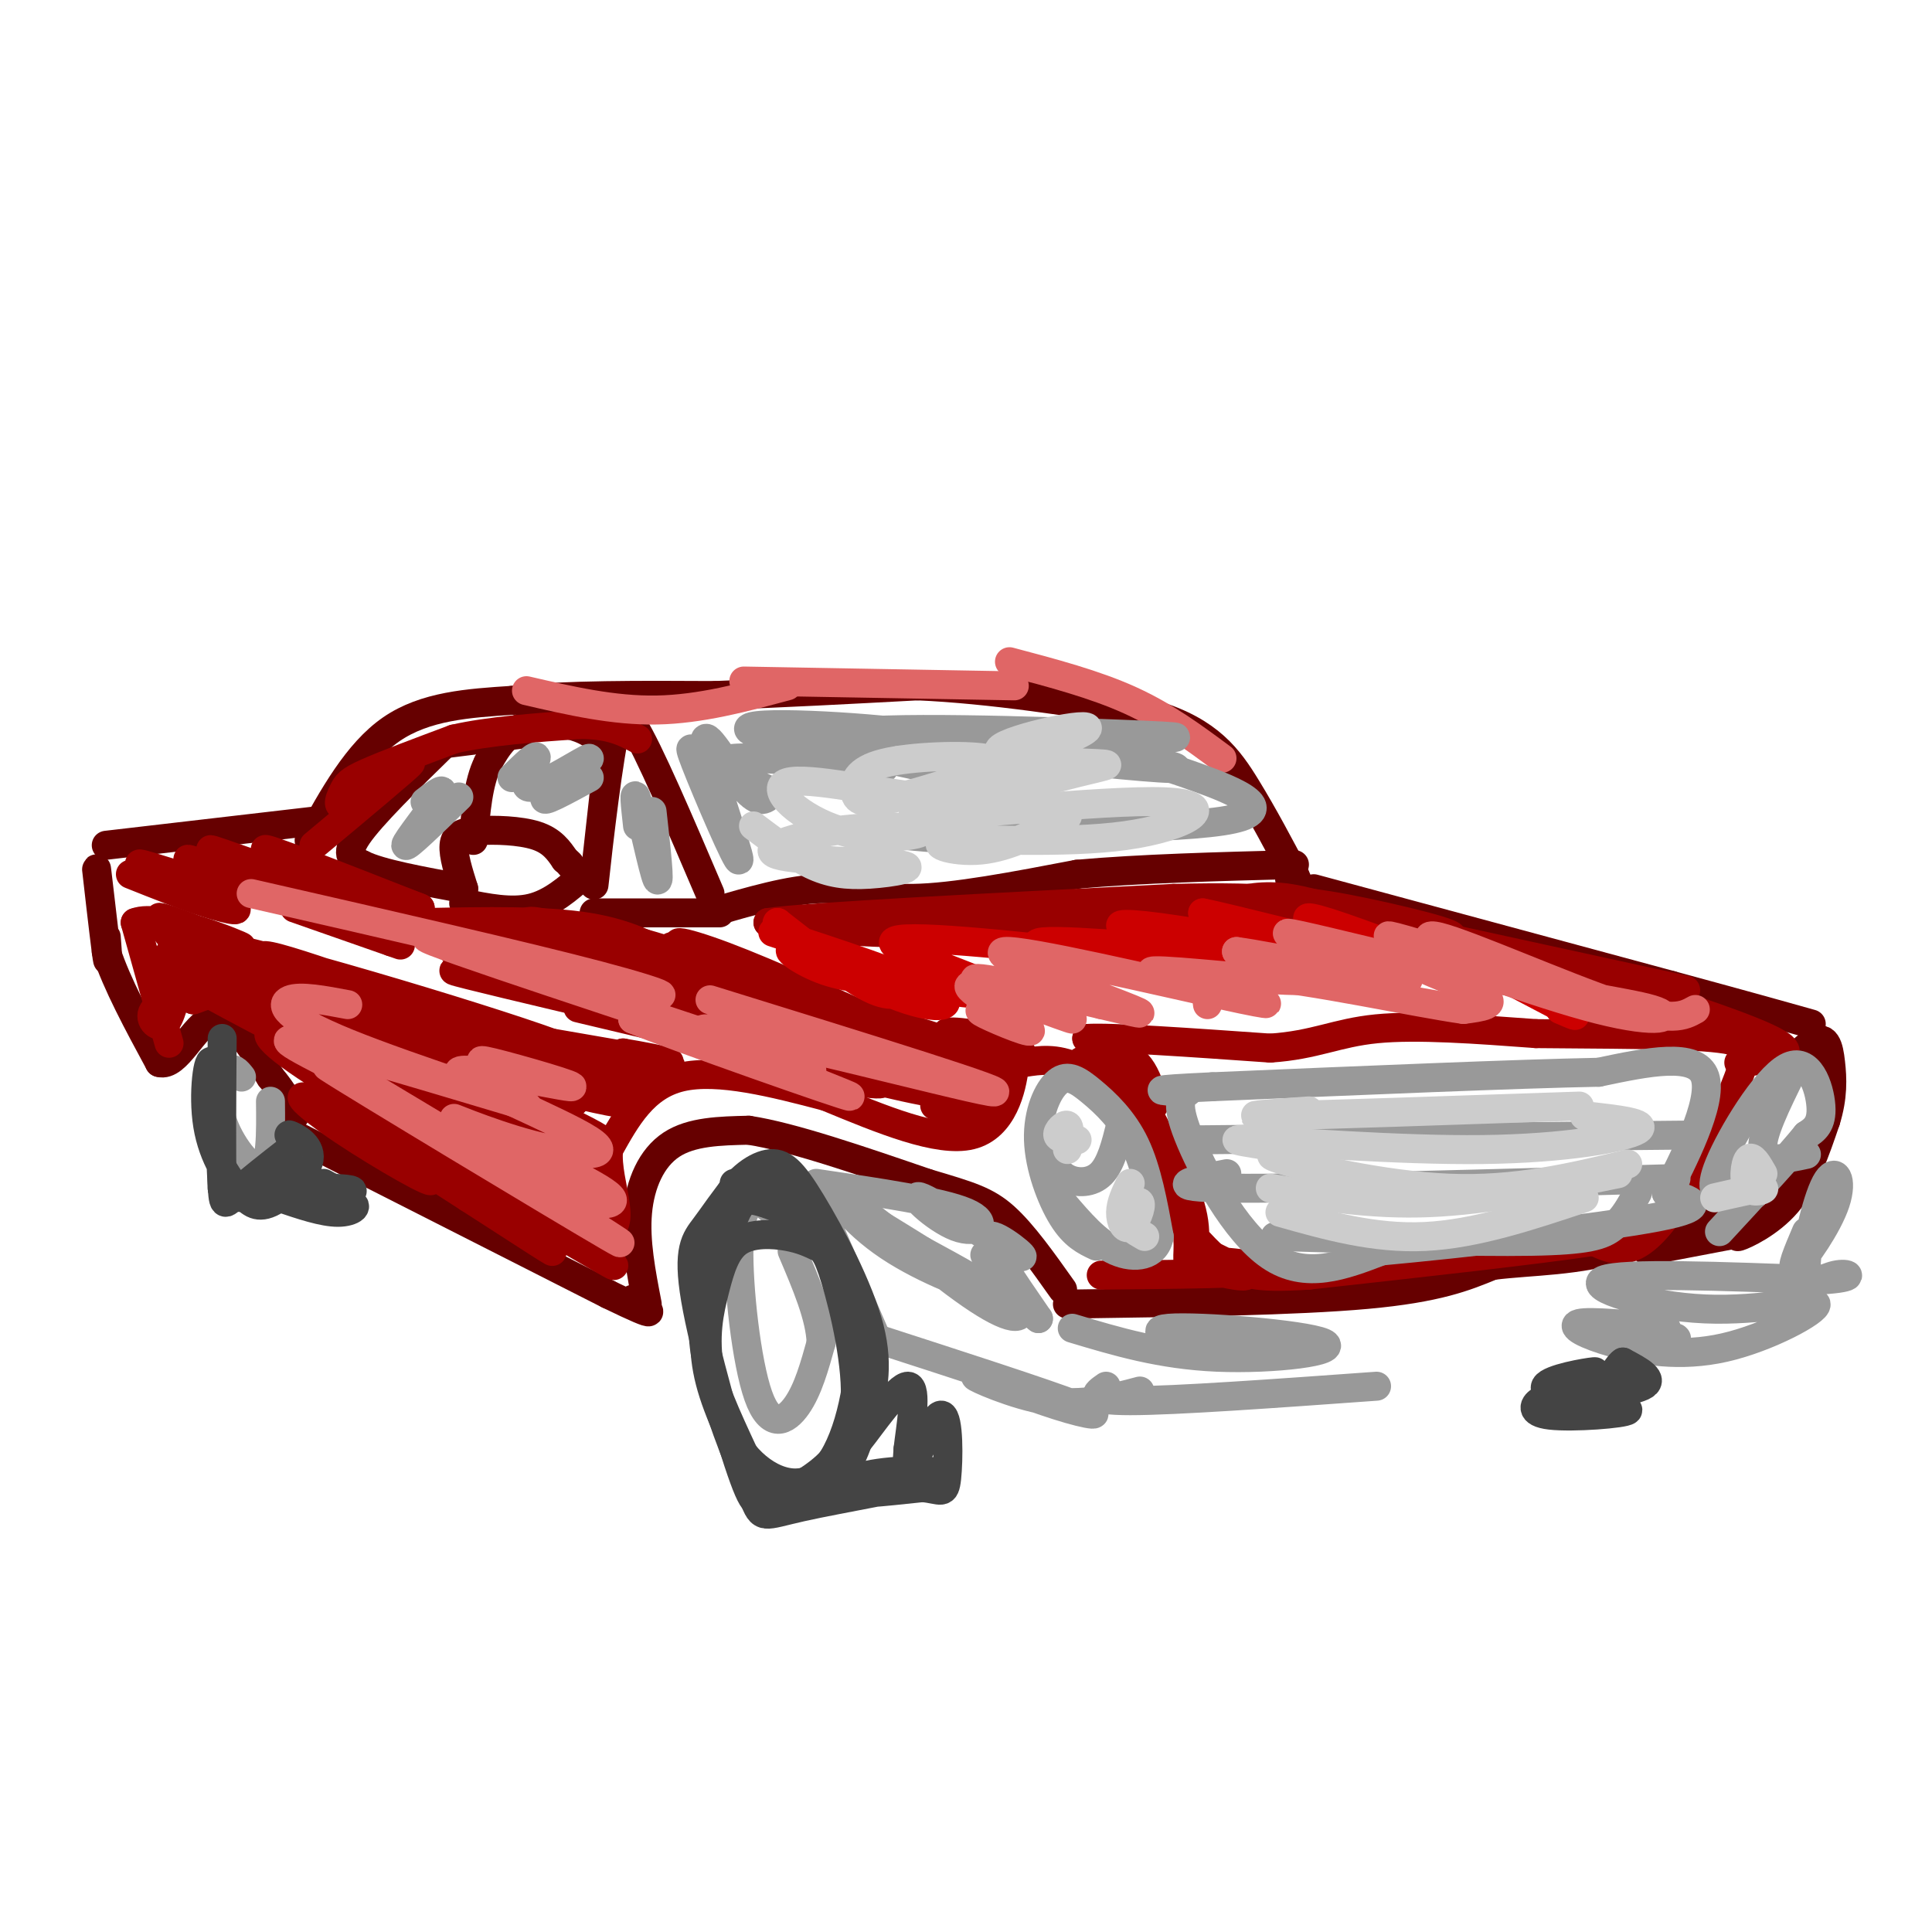 <svg viewBox='0 0 400 400' version='1.1' xmlns='http://www.w3.org/2000/svg' xmlns:xlink='http://www.w3.org/1999/xlink'><g fill='none' stroke='#660000' stroke-width='6' stroke-linecap='round' stroke-linejoin='round'><path d='M22,194c0.267,3.533 0.533,7.067 0,3c-0.533,-4.067 -1.867,-15.733 -2,-17c-0.133,-1.267 0.933,7.867 2,17'/><path d='M22,197c2.167,6.667 6.583,14.833 11,23'/><path d='M33,220c3.622,1.044 7.178,-7.844 11,-9c3.822,-1.156 7.911,5.422 12,12'/><path d='M56,223c2.833,3.333 3.917,5.667 5,8'/><path d='M59,234c0.000,0.000 67.000,34.000 67,34'/><path d='M126,268c12.000,5.833 8.500,3.417 5,1'/><path d='M134,270c-1.267,-6.533 -2.533,-13.067 -2,-19c0.533,-5.933 2.867,-11.267 7,-14c4.133,-2.733 10.067,-2.867 16,-3'/><path d='M155,234c8.833,1.333 22.917,6.167 37,11'/><path d='M192,245c8.778,2.600 12.222,3.600 16,7c3.778,3.400 7.889,9.200 12,15'/><path d='M221,270c23.667,-0.333 47.333,-0.667 62,-2c14.667,-1.333 20.333,-3.667 26,-6'/><path d='M309,262c8.578,-1.067 17.022,-0.733 28,-4c10.978,-3.267 24.489,-10.133 38,-17'/><path d='M365,253c-3.044,1.667 -6.089,3.333 -5,3c1.089,-0.333 6.311,-2.667 10,-7c3.689,-4.333 5.844,-10.667 8,-17'/><path d='M378,232c1.536,-4.917 1.375,-8.708 1,-12c-0.375,-3.292 -0.964,-6.083 -4,-4c-3.036,2.083 -8.518,9.042 -14,16'/><path d='M361,232c-4.107,4.655 -7.375,8.292 -9,12c-1.625,3.708 -1.607,7.488 0,9c1.607,1.512 4.804,0.756 8,0'/><path d='M362,255c0.000,0.000 -21.000,4.000 -21,4'/><path d='M272,184c0.000,0.000 74.000,20.000 74,20'/><path d='M346,204c17.167,4.667 23.083,6.333 29,8'/><path d='M22,175c0.000,0.000 43.000,-5.000 43,-5'/><path d='M64,174c5.000,-9.083 10.000,-18.167 17,-23c7.000,-4.833 16.000,-5.417 25,-6'/><path d='M106,145c11.167,-1.167 26.583,-1.083 42,-1'/><path d='M148,144c14.000,-0.500 28.000,-1.250 42,-2'/><path d='M190,142c15.167,0.667 32.083,3.333 49,6'/><path d='M239,148c11.400,3.467 15.400,9.133 19,15c3.600,5.867 6.800,11.933 10,18'/><path d='M268,181c1.500,3.167 0.250,2.083 -1,1'/><path d='M147,189c8.356,-2.444 16.711,-4.889 23,-5c6.289,-0.111 10.511,2.111 19,2c8.489,-0.111 21.244,-2.556 34,-5'/><path d='M223,181c13.167,-1.167 29.083,-1.583 45,-2'/><path d='M147,185c-6.333,-14.833 -12.667,-29.667 -16,-35c-3.333,-5.333 -3.667,-1.167 -4,3'/><path d='M127,153c-1.644,8.333 -3.756,27.667 -4,30c-0.244,2.333 1.378,-12.333 3,-27'/><path d='M126,156c-2.689,-5.889 -10.911,-7.111 -16,-6c-5.089,1.111 -7.044,4.556 -9,8'/><path d='M101,158c-2.000,4.000 -2.500,10.000 -3,16'/><path d='M92,154c-7.583,7.417 -15.167,14.833 -18,19c-2.833,4.167 -0.917,5.083 1,6'/><path d='M75,179c3.667,1.833 12.333,3.417 21,5'/><path d='M96,184c-1.089,-3.464 -2.179,-6.929 -2,-9c0.179,-2.071 1.625,-2.750 5,-3c3.375,-0.250 8.679,-0.071 12,1c3.321,1.071 4.661,3.036 6,5'/><path d='M117,178c1.167,1.000 1.083,1.000 1,1'/><path d='M96,187c4.917,1.000 9.833,2.000 14,1c4.167,-1.000 7.583,-4.000 11,-7'/><path d='M92,154c0.000,0.000 16.000,-2.000 16,-2'/><path d='M123,189c0.000,0.000 26.000,0.000 26,0'/></g>
<g fill='none' stroke='#990000' stroke-width='6' stroke-linecap='round' stroke-linejoin='round'><path d='M35,216c0.000,0.000 -7.000,-25.000 -7,-25'/><path d='M28,191c5.373,-2.161 22.306,4.936 22,5c-0.306,0.064 -17.852,-6.906 -17,-6c0.852,0.906 20.100,9.687 24,12c3.900,2.313 -7.550,-1.844 -19,-6'/><path d='M38,196c-3.771,0.005 -3.699,3.018 -2,5c1.699,1.982 5.024,2.935 4,4c-1.024,1.065 -6.398,2.244 -8,4c-1.602,1.756 0.569,4.088 2,3c1.431,-1.088 2.123,-5.597 3,-7c0.877,-1.403 1.938,0.298 3,2'/><path d='M40,207c1.726,-0.428 4.540,-2.499 9,0c4.460,2.499 10.567,9.567 9,8c-1.567,-1.567 -10.806,-11.768 -9,-10c1.806,1.768 14.659,15.505 18,19c3.341,3.495 -2.829,-3.253 -9,-10'/><path d='M58,214c4.437,4.137 20.031,19.479 21,22c0.969,2.521 -12.685,-7.777 -11,-7c1.685,0.777 18.709,12.631 21,15c2.291,2.369 -10.153,-4.747 -18,-10c-7.847,-5.253 -11.099,-8.644 -6,-6c5.099,2.644 18.550,11.322 32,20'/><path d='M97,248c10.719,6.863 21.516,14.021 16,10c-5.516,-4.021 -27.344,-19.222 -22,-17c5.344,2.222 37.862,21.868 36,21c-1.862,-0.868 -38.103,-22.248 -51,-30c-12.897,-7.752 -2.448,-1.876 8,4'/><path d='M84,236c9.542,4.509 29.398,13.781 27,12c-2.398,-1.781 -27.052,-14.615 -41,-23c-13.948,-8.385 -17.192,-12.320 -12,-11c5.192,1.320 18.821,7.894 14,4c-4.821,-3.894 -28.092,-18.255 -35,-23c-6.908,-4.745 2.546,0.128 12,5'/><path d='M49,200c2.333,0.833 2.167,0.417 2,0'/><path d='M27,181c5.669,2.264 11.338,4.528 16,6c4.662,1.472 8.316,2.153 4,0c-4.316,-2.153 -16.601,-7.141 -18,-8c-1.399,-0.859 8.089,2.409 14,4c5.911,1.591 8.245,1.505 6,0c-2.245,-1.505 -9.070,-4.430 -10,-5c-0.930,-0.570 4.035,1.215 9,3'/><path d='M48,181c6.251,1.844 17.379,4.956 14,3c-3.379,-1.956 -21.267,-8.978 -18,-8c3.267,0.978 27.687,9.956 30,10c2.313,0.044 -17.482,-8.844 -19,-10c-1.518,-1.156 15.241,5.422 32,12'/><path d='M87,188c-2.667,-0.978 -25.333,-9.422 -29,-10c-3.667,-0.578 11.667,6.711 27,14'/><path d='M65,175c9.740,-8.131 19.480,-16.262 20,-17c0.520,-0.738 -8.180,5.915 -12,8c-3.820,2.085 -2.759,-0.400 -2,-2c0.759,-1.600 1.217,-2.314 5,-4c3.783,-1.686 10.892,-4.343 18,-7'/><path d='M94,153c7.333,-1.667 16.667,-2.333 26,-3'/><path d='M120,150c6.333,0.000 9.167,1.500 12,3'/><path d='M139,196c0.000,0.000 2.000,0.000 2,0'/><path d='M88,191c12.500,-0.250 25.000,-0.500 34,1c9.000,1.500 14.500,4.750 20,8'/><path d='M142,200c7.968,3.249 17.889,7.370 12,5c-5.889,-2.370 -27.586,-11.232 -22,-10c5.586,1.232 38.456,12.557 43,14c4.544,1.443 -19.238,-6.996 -29,-11c-9.762,-4.004 -5.503,-3.573 4,0c9.503,3.573 24.252,10.286 39,17'/><path d='M189,215c0.862,0.732 -16.485,-5.936 -15,-6c1.485,-0.064 21.800,6.478 27,8c5.200,1.522 -4.715,-1.975 -5,-3c-0.285,-1.025 9.062,0.421 13,2c3.938,1.579 2.469,3.289 1,5'/><path d='M210,221c-0.511,4.244 -2.289,12.356 -9,14c-6.711,1.644 -18.356,-3.178 -30,-8'/><path d='M171,227c-10.667,-2.800 -22.333,-5.800 -30,-4c-7.667,1.800 -11.333,8.400 -15,15'/><path d='M126,238c-0.702,7.131 5.042,17.458 -2,17c-7.042,-0.458 -26.869,-11.702 -31,-15c-4.131,-3.298 7.435,1.351 19,6'/><path d='M112,246c7.318,2.274 16.113,4.957 8,2c-8.113,-2.957 -33.133,-11.556 -29,-11c4.133,0.556 37.421,10.265 34,6c-3.421,-4.265 -43.549,-22.504 -54,-27c-10.451,-4.496 8.774,4.752 28,14'/><path d='M99,230c-8.276,-4.479 -42.965,-22.678 -43,-22c-0.035,0.678 34.583,20.232 38,23c3.417,2.768 -24.369,-11.249 -41,-20c-16.631,-8.751 -22.108,-12.237 -9,-8c13.108,4.237 44.800,16.196 49,18c4.200,1.804 -19.091,-6.547 -31,-11c-11.909,-4.453 -12.437,-5.006 -14,-7c-1.563,-1.994 -4.161,-5.427 -4,-6c0.161,-0.573 3.080,1.713 6,4'/><path d='M50,201c11.329,4.405 36.652,13.417 48,17c11.348,3.583 8.719,1.736 3,0c-5.719,-1.736 -14.530,-3.361 -30,-9c-15.470,-5.639 -37.600,-15.293 -25,-13c12.600,2.293 59.931,16.533 71,21c11.069,4.467 -14.122,-0.839 -26,-3c-11.878,-2.161 -10.441,-1.177 -18,-5c-7.559,-3.823 -24.112,-12.452 -17,-11c7.112,1.452 37.889,12.986 54,18c16.111,5.014 17.555,3.507 19,2'/><path d='M129,218c7.306,1.195 16.070,3.184 3,1c-13.070,-2.184 -47.974,-8.539 -45,-7c2.974,1.539 43.825,10.973 47,11c3.175,0.027 -31.326,-9.352 -36,-10c-4.674,-0.648 20.479,7.435 30,11c9.521,3.565 3.409,2.614 2,3c-1.409,0.386 1.883,2.110 -4,1c-5.883,-1.110 -20.942,-5.055 -36,-9'/><path d='M90,219c2.176,2.085 25.617,11.798 33,16c7.383,4.202 -1.291,2.892 -12,-1c-10.709,-3.892 -23.452,-10.366 -18,-9c5.452,1.366 29.101,10.572 30,12c0.899,1.428 -20.950,-4.923 -23,-6c-2.050,-1.077 15.700,3.121 20,5c4.300,1.879 -4.850,1.440 -14,1'/><path d='M106,237c-3.129,0.742 -3.952,2.096 0,3c3.952,0.904 12.679,1.359 14,1c1.321,-0.359 -4.766,-1.531 -6,-4c-1.234,-2.469 2.383,-6.234 6,-10'/><path d='M61,187c0.000,0.000 0.100,0.100 0.1,0.1'/><path d='M61,188c0.000,0.000 20.000,7.000 20,7'/><path d='M81,195c3.333,1.167 1.667,0.583 0,0'/><path d='M95,193c8.204,2.437 16.408,4.874 14,5c-2.408,0.126 -15.429,-2.059 -15,-1c0.429,1.059 14.308,5.362 14,6c-0.308,0.638 -14.802,-2.389 -14,-2c0.802,0.389 16.901,4.195 33,8'/><path d='M127,209c8.452,2.262 13.083,3.917 8,3c-5.083,-0.917 -19.881,-4.405 -14,-3c5.881,1.405 32.440,7.702 59,14'/><path d='M180,223c3.032,0.466 -18.888,-5.370 -17,-5c1.888,0.370 27.585,6.946 30,8c2.415,1.054 -18.453,-3.413 -36,-9c-17.547,-5.587 -31.774,-12.293 -46,-19'/><path d='M111,198c-9.506,-4.243 -10.271,-5.349 -4,-2c6.271,3.349 19.579,11.153 36,17c16.421,5.847 35.955,9.736 39,11c3.045,1.264 -10.399,-0.097 -27,-6c-16.601,-5.903 -36.360,-16.347 -38,-17c-1.640,-0.653 14.839,8.485 35,15c20.161,6.515 44.005,10.408 45,10c0.995,-0.408 -20.859,-5.117 -36,-10c-15.141,-4.883 -23.571,-9.942 -32,-15'/><path d='M129,201c7.094,2.078 40.830,14.775 57,20c16.170,5.225 14.774,2.980 8,1c-6.774,-1.980 -18.926,-3.696 -37,-9c-18.074,-5.304 -42.070,-14.198 -28,-12c14.070,2.198 66.204,15.486 77,20c10.796,4.514 -19.747,0.254 -43,-6c-23.253,-6.254 -39.215,-14.501 -44,-17c-4.785,-2.499 1.608,0.751 8,4'/><path d='M127,202c-6.035,-3.134 -25.123,-12.970 -15,-11c10.123,1.970 49.456,15.744 62,21c12.544,5.256 -1.700,1.992 -2,2c-0.300,0.008 13.343,3.288 20,6c6.657,2.712 6.329,4.856 6,7'/><path d='M198,227c2.643,2.119 6.250,3.917 5,4c-1.250,0.083 -7.357,-1.548 -9,-2c-1.643,-0.452 1.179,0.274 4,1'/><path d='M228,264c15.836,-0.150 31.671,-0.300 34,-1c2.329,-0.700 -8.850,-1.951 -13,-2c-4.150,-0.049 -1.271,1.102 2,2c3.271,0.898 6.935,1.542 7,1c0.065,-0.542 -3.467,-2.271 -7,-4'/><path d='M251,260c-3.874,-3.700 -10.057,-10.950 -11,-13c-0.943,-2.050 3.356,1.100 5,5c1.644,3.900 0.635,8.550 1,9c0.365,0.450 2.104,-3.300 1,-9c-1.104,-5.700 -5.052,-13.350 -9,-21'/><path d='M238,231c-5.976,-7.095 -16.417,-14.333 -14,-10c2.417,4.333 17.690,20.238 22,24c4.310,3.762 -2.345,-4.619 -9,-13'/><path d='M237,232c-4.022,-4.422 -9.578,-8.978 -14,-11c-4.422,-2.022 -7.711,-1.511 -11,-1'/><path d='M235,229c-2.466,-5.831 -4.931,-11.662 -4,-11c0.931,0.662 5.260,7.817 7,10c1.740,2.183 0.892,-0.604 0,-3c-0.892,-2.396 -1.826,-4.399 -4,-6c-2.174,-1.601 -5.587,-2.801 -9,-4'/><path d='M225,215c4.833,-0.333 21.417,0.833 38,2'/><path d='M263,217c9.333,-0.622 13.667,-3.178 22,-4c8.333,-0.822 20.667,0.089 33,1'/><path d='M318,214c13.356,0.156 30.244,0.044 38,1c7.756,0.956 6.378,2.978 5,5'/><path d='M361,220c-2.378,7.933 -10.822,25.267 -17,33c-6.178,7.733 -10.089,5.867 -14,4'/><path d='M330,257c-12.167,1.833 -35.583,4.417 -59,7'/><path d='M271,264c-12.333,0.833 -13.667,-0.583 -15,-2'/><path d='M360,220c6.333,-0.583 12.667,-1.167 8,-4c-4.667,-2.833 -20.333,-7.917 -36,-13'/><path d='M349,205c0.000,0.000 -55.000,-12.000 -55,-12'/><path d='M294,193c-13.978,-3.467 -21.422,-6.133 -27,-7c-5.578,-0.867 -9.289,0.067 -13,1'/><path d='M254,187c-11.667,1.167 -34.333,3.583 -57,6'/><path d='M197,193c-15.833,0.667 -26.917,-0.667 -38,-2'/><path d='M159,191c7.667,-1.167 45.833,-3.083 84,-5'/><path d='M243,186c20.297,-0.518 29.038,0.686 40,3c10.962,2.314 24.144,5.738 14,5c-10.144,-0.738 -43.612,-5.640 -55,-7c-11.388,-1.360 -0.694,0.820 10,3'/><path d='M252,190c14.234,3.295 44.820,10.033 50,10c5.180,-0.033 -15.046,-6.838 -17,-7c-1.954,-0.162 14.363,6.317 23,9c8.637,2.683 9.595,1.568 8,0c-1.595,-1.568 -5.741,-3.591 -2,-2c3.741,1.591 15.371,6.795 27,12'/><path d='M341,212c4.500,2.000 2.250,1.000 0,0'/></g>
<g fill='none' stroke='#cc0000' stroke-width='6' stroke-linecap='round' stroke-linejoin='round'><path d='M160,193c13.797,4.514 27.595,9.027 33,12c5.405,2.973 2.418,4.404 -5,2c-7.418,-2.404 -19.267,-8.644 -23,-10c-3.733,-1.356 0.649,2.173 6,4c5.351,1.827 11.671,1.954 14,3c2.329,1.046 0.665,3.013 -4,1c-4.665,-2.013 -12.333,-8.007 -20,-14'/><path d='M161,191c-1.136,-0.313 6.026,5.906 18,10c11.974,4.094 28.762,6.064 27,4c-1.762,-2.064 -22.075,-8.161 -21,-10c1.075,-1.839 23.537,0.581 46,3'/><path d='M231,198c8.708,0.249 7.480,-0.629 7,0c-0.480,0.629 -0.210,2.766 -7,2c-6.790,-0.766 -20.641,-4.434 -15,-5c5.641,-0.566 30.774,1.970 36,2c5.226,0.030 -9.455,-2.446 -16,-4c-6.545,-1.554 -4.954,-2.188 4,-1c8.954,1.188 25.273,4.196 28,4c2.727,-0.196 -8.136,-3.598 -19,-7'/><path d='M249,189c5.232,0.979 27.811,6.927 34,8c6.189,1.073 -4.013,-2.729 -9,-5c-4.987,-2.271 -4.759,-3.011 4,0c8.759,3.011 26.051,9.772 29,10c2.949,0.228 -8.443,-6.078 -8,-6c0.443,0.078 12.722,6.539 25,13'/><path d='M324,209c4.000,2.167 1.500,1.083 -1,0'/></g>
<g fill='none' stroke='#e06666' stroke-width='6' stroke-linecap='round' stroke-linejoin='round'><path d='M207,210c-2.876,-0.689 -5.751,-1.378 -3,0c2.751,1.378 11.129,4.822 9,3c-2.129,-1.822 -14.767,-8.911 -12,-9c2.767,-0.089 20.937,6.822 21,7c0.063,0.178 -17.982,-6.378 -20,-8c-2.018,-1.622 11.991,1.689 26,5'/><path d='M228,208c7.074,1.581 11.758,3.032 4,0c-7.758,-3.032 -27.957,-10.548 -24,-11c3.957,-0.452 32.071,6.161 45,9c12.929,2.839 10.672,1.905 3,0c-7.672,-1.905 -20.758,-4.782 -17,-5c3.758,-0.218 24.359,2.223 30,2c5.641,-0.223 -3.680,-3.112 -13,-6'/><path d='M256,197c7.053,0.882 31.185,6.086 35,6c3.815,-0.086 -12.688,-5.464 -20,-8c-7.312,-2.536 -5.435,-2.232 4,0c9.435,2.232 26.426,6.392 29,7c2.574,0.608 -9.268,-2.336 -10,-2c-0.732,0.336 9.648,3.953 13,6c3.352,2.047 -0.324,2.523 -4,3'/><path d='M303,209c-9.733,-1.356 -32.067,-6.244 -43,-7c-10.933,-0.756 -10.467,2.622 -10,6'/><path d='M52,185c28.327,6.472 56.654,12.944 72,17c15.346,4.056 17.711,5.695 3,2c-14.711,-3.695 -46.499,-12.726 -37,-9c9.499,3.726 60.285,20.207 74,25c13.715,4.793 -9.643,-2.104 -33,-9'/><path d='M131,211c8.030,3.348 44.606,16.217 45,16c0.394,-0.217 -35.394,-13.520 -30,-14c5.394,-0.480 51.970,11.863 59,13c7.030,1.137 -25.485,-8.931 -58,-19'/><path d='M105,222c-4.010,-1.609 -8.020,-3.219 -3,-2c5.020,1.219 19.071,5.265 16,5c-3.071,-0.265 -23.265,-4.841 -23,-3c0.265,1.841 20.988,10.098 27,14c6.012,3.902 -2.688,3.448 -12,1c-9.312,-2.448 -19.238,-6.890 -15,-5c4.238,1.890 22.639,10.111 29,14c6.361,3.889 0.680,3.444 -5,3'/><path d='M119,249c-6.073,-2.368 -18.754,-9.786 -13,-6c5.754,3.786 29.944,18.778 20,13c-9.944,-5.778 -54.024,-32.325 -58,-35c-3.976,-2.675 32.150,18.521 40,23c7.850,4.479 -12.575,-7.761 -33,-20'/><path d='M75,224c-10.867,-5.867 -21.533,-10.533 -11,-8c10.533,2.533 42.267,12.267 45,13c2.733,0.733 -23.533,-7.533 -37,-13c-13.467,-5.467 -14.133,-8.133 -12,-9c2.133,-0.867 7.067,0.067 12,1'/><path d='M299,197c-7.909,-2.399 -15.818,-4.798 -9,-2c6.818,2.798 28.362,10.794 41,14c12.638,3.206 16.370,1.621 11,0c-5.370,-1.621 -19.841,-3.280 -31,-7c-11.159,-3.720 -19.004,-9.502 -13,-8c6.004,1.502 25.858,10.286 37,14c11.142,3.714 13.571,2.357 16,1'/><path d='M109,143c9.000,2.083 18.000,4.167 27,4c9.000,-0.167 18.000,-2.583 27,-5'/><path d='M154,141c0.000,0.000 56.000,1.000 56,1'/><path d='M209,137c8.833,2.333 17.667,4.667 25,8c7.333,3.333 13.167,7.667 19,12'/></g>
<g fill='none' stroke='#999999' stroke-width='6' stroke-linecap='round' stroke-linejoin='round'><path d='M168,246c0.000,0.000 13.000,30.000 13,30'/><path d='M181,277c17.600,5.692 35.199,11.384 42,14c6.801,2.616 2.802,2.155 -4,0c-6.802,-2.155 -16.408,-6.003 -17,-6c-0.592,0.003 7.831,3.858 15,5c7.169,1.142 13.085,-0.429 19,-2'/><path d='M229,287c-2.167,1.500 -4.333,3.000 5,3c9.333,0.000 30.167,-1.500 51,-3'/><path d='M169,245c12.937,1.901 25.874,3.802 31,6c5.126,2.198 2.443,4.694 -2,3c-4.443,-1.694 -10.644,-7.578 -7,-6c3.644,1.578 17.135,10.617 20,12c2.865,1.383 -4.896,-4.891 -6,-4c-1.104,0.891 4.448,8.945 10,17'/><path d='M215,273c-1.421,-0.864 -9.972,-11.524 -11,-13c-1.028,-1.476 5.468,6.231 7,10c1.532,3.769 -1.899,3.598 -10,-2c-8.101,-5.598 -20.872,-16.624 -25,-19c-4.128,-2.376 0.389,3.899 8,9c7.611,5.101 18.318,9.029 20,9c1.682,-0.029 -5.659,-4.014 -13,-8'/><path d='M191,259c-6.022,-3.733 -14.578,-9.067 -15,-9c-0.422,0.067 7.289,5.533 15,11'/><path d='M222,275c9.156,2.750 18.313,5.499 30,6c11.687,0.501 25.906,-1.247 22,-3c-3.906,-1.753 -25.936,-3.510 -32,-3c-6.064,0.510 3.839,3.289 11,4c7.161,0.711 11.581,-0.644 16,-2'/><path d='M347,277c0.000,0.000 0.100,0.100 0.1,0.1'/><path d='M345,275c-7.890,-0.767 -15.780,-1.533 -18,-1c-2.220,0.533 1.229,2.366 7,4c5.771,1.634 13.864,3.071 23,1c9.136,-2.071 19.315,-7.648 19,-9c-0.315,-1.352 -11.123,1.521 -23,1c-11.877,-0.521 -24.822,-4.434 -21,-6c3.822,-1.566 24.411,-0.783 45,0'/><path d='M377,265c8.052,-0.459 5.682,-1.608 3,-1c-2.682,0.608 -5.674,2.972 -6,-1c-0.326,-3.972 2.016,-14.281 4,-18c1.984,-3.719 3.611,-0.847 2,4c-1.611,4.847 -6.460,11.671 -8,13c-1.540,1.329 0.230,-2.835 2,-7'/><path d='M227,258c-2.311,-1.089 -4.621,-2.178 -7,-6c-2.379,-3.822 -4.825,-10.378 -5,-16c-0.175,-5.622 1.922,-10.311 4,-12c2.078,-1.689 4.136,-0.378 7,2c2.864,2.378 6.532,5.822 9,11c2.468,5.178 3.734,12.089 5,19'/><path d='M240,256c-0.733,4.067 -5.067,4.733 -9,3c-3.933,-1.733 -7.467,-5.867 -11,-10'/><path d='M360,245c-0.791,0.864 -1.582,1.729 -3,2c-1.418,0.271 -3.463,-0.051 -1,-6c2.463,-5.949 9.432,-17.525 14,-20c4.568,-2.475 6.734,4.150 7,8c0.266,3.850 -1.367,4.925 -3,6'/><path d='M374,235c-3.500,4.333 -10.750,12.167 -18,20'/><path d='M371,222c-3.250,6.583 -6.500,13.167 -6,16c0.500,2.833 4.750,1.917 9,1'/><path d='M217,239c1.000,2.000 2.000,4.000 4,5c2.000,1.000 5.000,1.000 7,-1c2.000,-2.000 3.000,-6.000 4,-10'/><path d='M246,226c-1.378,1.000 -2.756,2.000 0,9c2.756,7.000 9.644,20.000 17,25c7.356,5.000 15.178,2.000 23,-1'/><path d='M286,259c16.156,-1.489 45.044,-4.711 57,-7c11.956,-2.289 6.978,-3.644 2,-5'/><path d='M345,247c3.067,-6.067 9.733,-18.733 8,-24c-1.733,-5.267 -11.867,-3.133 -22,-1'/><path d='M331,222c-17.000,0.333 -48.500,1.667 -80,3'/><path d='M251,225c-14.500,0.667 -10.750,0.833 -7,1'/><path d='M247,236c0.000,0.000 103.000,-1.000 103,-1'/><path d='M254,243c-7.250,1.417 -14.500,2.833 1,3c15.500,0.167 53.750,-0.917 92,-2'/><path d='M264,256c20.600,0.600 41.200,1.200 53,1c11.800,-0.200 14.800,-1.200 17,-3c2.200,-1.800 3.600,-4.400 5,-7'/><path d='M146,160c-2.131,-3.907 -4.262,-7.815 -2,-2c2.262,5.815 8.915,21.352 9,20c0.085,-1.352 -6.400,-19.595 -7,-24c-0.600,-4.405 4.686,5.027 8,9c3.314,3.973 4.657,2.486 6,1'/><path d='M160,164c-3.361,-1.682 -14.763,-6.385 -8,-7c6.763,-0.615 31.691,2.860 31,2c-0.691,-0.860 -27.000,-6.055 -28,-8c-1.000,-1.945 23.308,-0.639 35,1c11.692,1.639 10.769,3.611 10,5c-0.769,1.389 -1.385,2.194 -2,3'/><path d='M198,160c-9.067,-1.335 -30.734,-6.173 -24,-8c6.734,-1.827 41.868,-0.641 58,0c16.132,0.641 13.262,0.739 3,1c-10.262,0.261 -27.917,0.686 -26,2c1.917,1.314 23.405,3.518 31,4c7.595,0.482 1.298,-0.759 -5,-2'/><path d='M235,157c0.831,0.077 5.408,1.268 13,4c7.592,2.732 18.198,7.005 5,9c-13.198,1.995 -50.199,1.713 -63,2c-12.801,0.287 -1.400,1.144 10,2'/><path d='M200,174c5.667,-0.167 14.833,-1.583 24,-3'/><path d='M135,168c0.867,7.800 1.733,15.600 1,14c-0.733,-1.600 -3.067,-12.600 -4,-16c-0.933,-3.400 -0.467,0.800 0,5'/><path d='M122,161c-5.203,2.833 -10.405,5.665 -9,4c1.405,-1.665 9.418,-7.828 9,-8c-0.418,-0.172 -9.266,5.646 -12,6c-2.734,0.354 0.648,-4.756 1,-6c0.352,-1.244 -2.324,1.378 -5,4'/><path d='M88,166c2.289,-1.756 4.578,-3.511 3,-1c-1.578,2.511 -7.022,9.289 -7,10c0.022,0.711 5.511,-4.644 11,-10'/></g>
<g fill='none' stroke='#cccccc' stroke-width='6' stroke-linecap='round' stroke-linejoin='round'><path d='M156,171c4.112,3.100 8.224,6.200 12,8c3.776,1.800 7.217,2.301 12,2c4.783,-0.301 10.909,-1.404 6,-2c-4.909,-0.596 -20.852,-0.684 -25,-2c-4.148,-1.316 3.499,-3.858 12,-5c8.501,-1.142 17.855,-0.883 18,0c0.145,0.883 -8.920,2.391 -17,0c-8.080,-2.391 -15.175,-8.682 -11,-10c4.175,-1.318 19.622,2.338 28,3c8.378,0.662 9.689,-1.669 11,-4'/><path d='M202,161c3.323,-1.504 6.130,-3.264 2,-4c-4.130,-0.736 -15.197,-0.447 -21,1c-5.803,1.447 -6.341,4.051 -6,6c0.341,1.949 1.561,3.241 13,0c11.439,-3.241 33.095,-11.015 35,-13c1.905,-1.985 -15.943,1.818 -18,4c-2.057,2.182 11.677,2.741 18,3c6.323,0.259 5.235,0.217 -2,2c-7.235,1.783 -20.618,5.392 -34,9'/><path d='M189,169c6.409,0.290 39.430,-3.486 52,-3c12.570,0.486 4.689,5.233 -8,7c-12.689,1.767 -30.185,0.553 -36,1c-5.815,0.447 0.053,2.556 6,2c5.947,-0.556 11.974,-3.778 18,-7'/></g>
<g fill='none' stroke='#999999' stroke-width='6' stroke-linecap='round' stroke-linejoin='round'><path d='M161,252c-1.172,-1.384 -2.344,-2.769 -4,-3c-1.656,-0.231 -3.794,0.691 -4,9c-0.206,8.309 1.522,24.006 4,31c2.478,6.994 5.708,5.284 8,2c2.292,-3.284 3.646,-8.142 5,-13'/><path d='M170,278c-0.167,-5.333 -3.083,-12.167 -6,-19'/><path d='M50,223c-0.929,-1.173 -1.857,-2.345 -3,-1c-1.143,1.345 -2.500,5.208 -1,10c1.500,4.792 5.857,10.512 8,10c2.143,-0.512 2.071,-7.256 2,-14'/></g>
<g fill='none' stroke='#444444' stroke-width='6' stroke-linecap='round' stroke-linejoin='round'><path d='M46,215c-0.089,12.244 -0.178,24.489 0,30c0.178,5.511 0.622,4.289 3,2c2.378,-2.289 6.689,-5.644 11,-9'/><path d='M60,238c1.351,-2.225 -0.772,-3.287 0,-3c0.772,0.287 4.439,1.923 4,5c-0.439,3.077 -4.982,7.593 -8,9c-3.018,1.407 -4.509,-0.297 -6,-2'/><path d='M50,247c-2.548,-2.393 -5.917,-7.375 -7,-14c-1.083,-6.625 0.119,-14.893 1,-13c0.881,1.893 1.440,13.946 2,26'/><path d='M46,246c2.833,4.000 8.917,1.000 15,-2'/><path d='M58,248c4.458,1.509 8.915,3.018 12,3c3.085,-0.018 4.796,-1.561 2,-2c-2.796,-0.439 -10.099,0.228 -10,0c0.099,-0.228 7.600,-1.351 10,-2c2.400,-0.649 -0.300,-0.825 -3,-1'/><path d='M69,246c-0.833,-0.333 -1.417,-0.667 -2,-1'/><path d='M152,245c0.000,0.000 5.000,1.000 5,1'/><path d='M166,247c-2.848,-1.831 -5.695,-3.662 -8,-4c-2.305,-0.338 -4.066,0.818 -6,3c-1.934,2.182 -4.040,5.391 -6,8c-1.960,2.609 -3.773,4.617 -2,15c1.773,10.383 7.131,29.142 10,37c2.869,7.858 3.248,4.817 6,3c2.752,-1.817 7.876,-2.408 13,-3'/><path d='M173,306c3.144,-2.411 4.503,-6.940 6,-12c1.497,-5.060 3.132,-10.653 1,-19c-2.132,-8.347 -8.031,-19.447 -12,-26c-3.969,-6.553 -6.008,-8.557 -9,-8c-2.992,0.557 -6.936,3.675 -9,8c-2.064,4.325 -2.248,9.857 -3,15c-0.752,5.143 -2.072,9.898 -1,16c1.072,6.102 4.536,13.551 8,21'/><path d='M154,301c4.334,5.353 11.169,8.236 16,4c4.831,-4.236 7.660,-15.590 8,-25c0.340,-9.410 -1.807,-16.878 -6,-22c-4.193,-5.122 -10.433,-7.900 -14,-9c-3.567,-1.100 -4.461,-0.522 -6,3c-1.539,3.522 -3.722,9.987 -5,16c-1.278,6.013 -1.651,11.575 0,18c1.651,6.425 5.325,13.712 9,21'/><path d='M156,307c3.512,3.538 7.793,1.884 12,-1c4.207,-2.884 8.341,-6.996 9,-15c0.659,-8.004 -2.158,-19.898 -4,-26c-1.842,-6.102 -2.711,-6.411 -4,-7c-1.289,-0.589 -3.000,-1.456 -6,-2c-3.000,-0.544 -7.289,-0.764 -10,1c-2.711,1.764 -3.845,5.513 -5,10c-1.155,4.487 -2.330,9.710 -1,17c1.330,7.290 5.165,16.645 9,26'/><path d='M156,310c1.817,4.805 1.860,3.818 10,2c8.140,-1.818 24.378,-4.467 28,-6c3.622,-1.533 -5.371,-1.951 -12,-1c-6.629,0.951 -10.894,3.272 -9,4c1.894,0.728 9.947,-0.136 18,-1'/><path d='M191,308c3.885,0.349 4.598,1.722 5,-2c0.402,-3.722 0.493,-12.541 -1,-13c-1.493,-0.459 -4.569,7.440 -6,10c-1.431,2.560 -1.215,-0.220 -1,-3'/><path d='M188,300c0.452,-4.107 2.083,-12.875 0,-13c-2.083,-0.125 -7.881,8.393 -10,11c-2.119,2.607 -0.560,-0.696 1,-4'/><path d='M322,291c-0.909,-0.781 -1.817,-1.562 -3,-1c-1.183,0.562 -2.640,2.465 2,3c4.640,0.535 15.378,-0.300 16,-1c0.622,-0.700 -8.871,-1.265 -9,-2c-0.129,-0.735 9.106,-1.638 12,-3c2.894,-1.362 -0.553,-3.181 -4,-5'/><path d='M336,282c-1.474,0.879 -3.158,5.576 -7,7c-3.842,1.424 -9.842,-0.424 -9,-2c0.842,-1.576 8.526,-2.879 10,-3c1.474,-0.121 -3.263,0.939 -8,2'/></g>
<g fill='none' stroke='#cccccc' stroke-width='6' stroke-linecap='round' stroke-linejoin='round'><path d='M265,251c9.750,2.750 19.500,5.500 30,5c10.500,-0.500 21.750,-4.250 33,-8'/><path d='M263,246c10.500,1.750 21.000,3.500 33,3c12.000,-0.500 25.500,-3.250 39,-6'/><path d='M273,240c-6.444,-0.778 -12.889,-1.556 -8,0c4.889,1.556 21.111,5.444 35,6c13.889,0.556 25.444,-2.222 37,-5'/><path d='M268,238c-8.214,-1.173 -16.429,-2.345 -9,-2c7.429,0.345 30.500,2.208 48,2c17.500,-0.208 29.429,-2.488 32,-4c2.571,-1.512 -4.214,-2.256 -11,-3'/><path d='M271,230c-8.167,0.583 -16.333,1.167 -7,1c9.333,-0.167 36.167,-1.083 63,-2'/><path d='M223,236c-1.911,-0.089 -3.822,-0.178 -4,-1c-0.178,-0.822 1.378,-2.378 2,-2c0.622,0.378 0.311,2.689 0,5'/><path d='M237,256c-2.072,-1.185 -4.144,-2.370 -4,-4c0.144,-1.630 2.502,-3.705 3,-3c0.498,0.705 -0.866,4.190 -2,5c-1.134,0.810 -2.038,-1.054 -2,-3c0.038,-1.946 1.019,-3.973 2,-6'/><path d='M355,248c4.548,-1.042 9.095,-2.083 10,-2c0.905,0.083 -1.833,1.292 -3,0c-1.167,-1.292 -0.762,-5.083 0,-6c0.762,-0.917 1.881,1.042 3,3'/></g>
</svg>